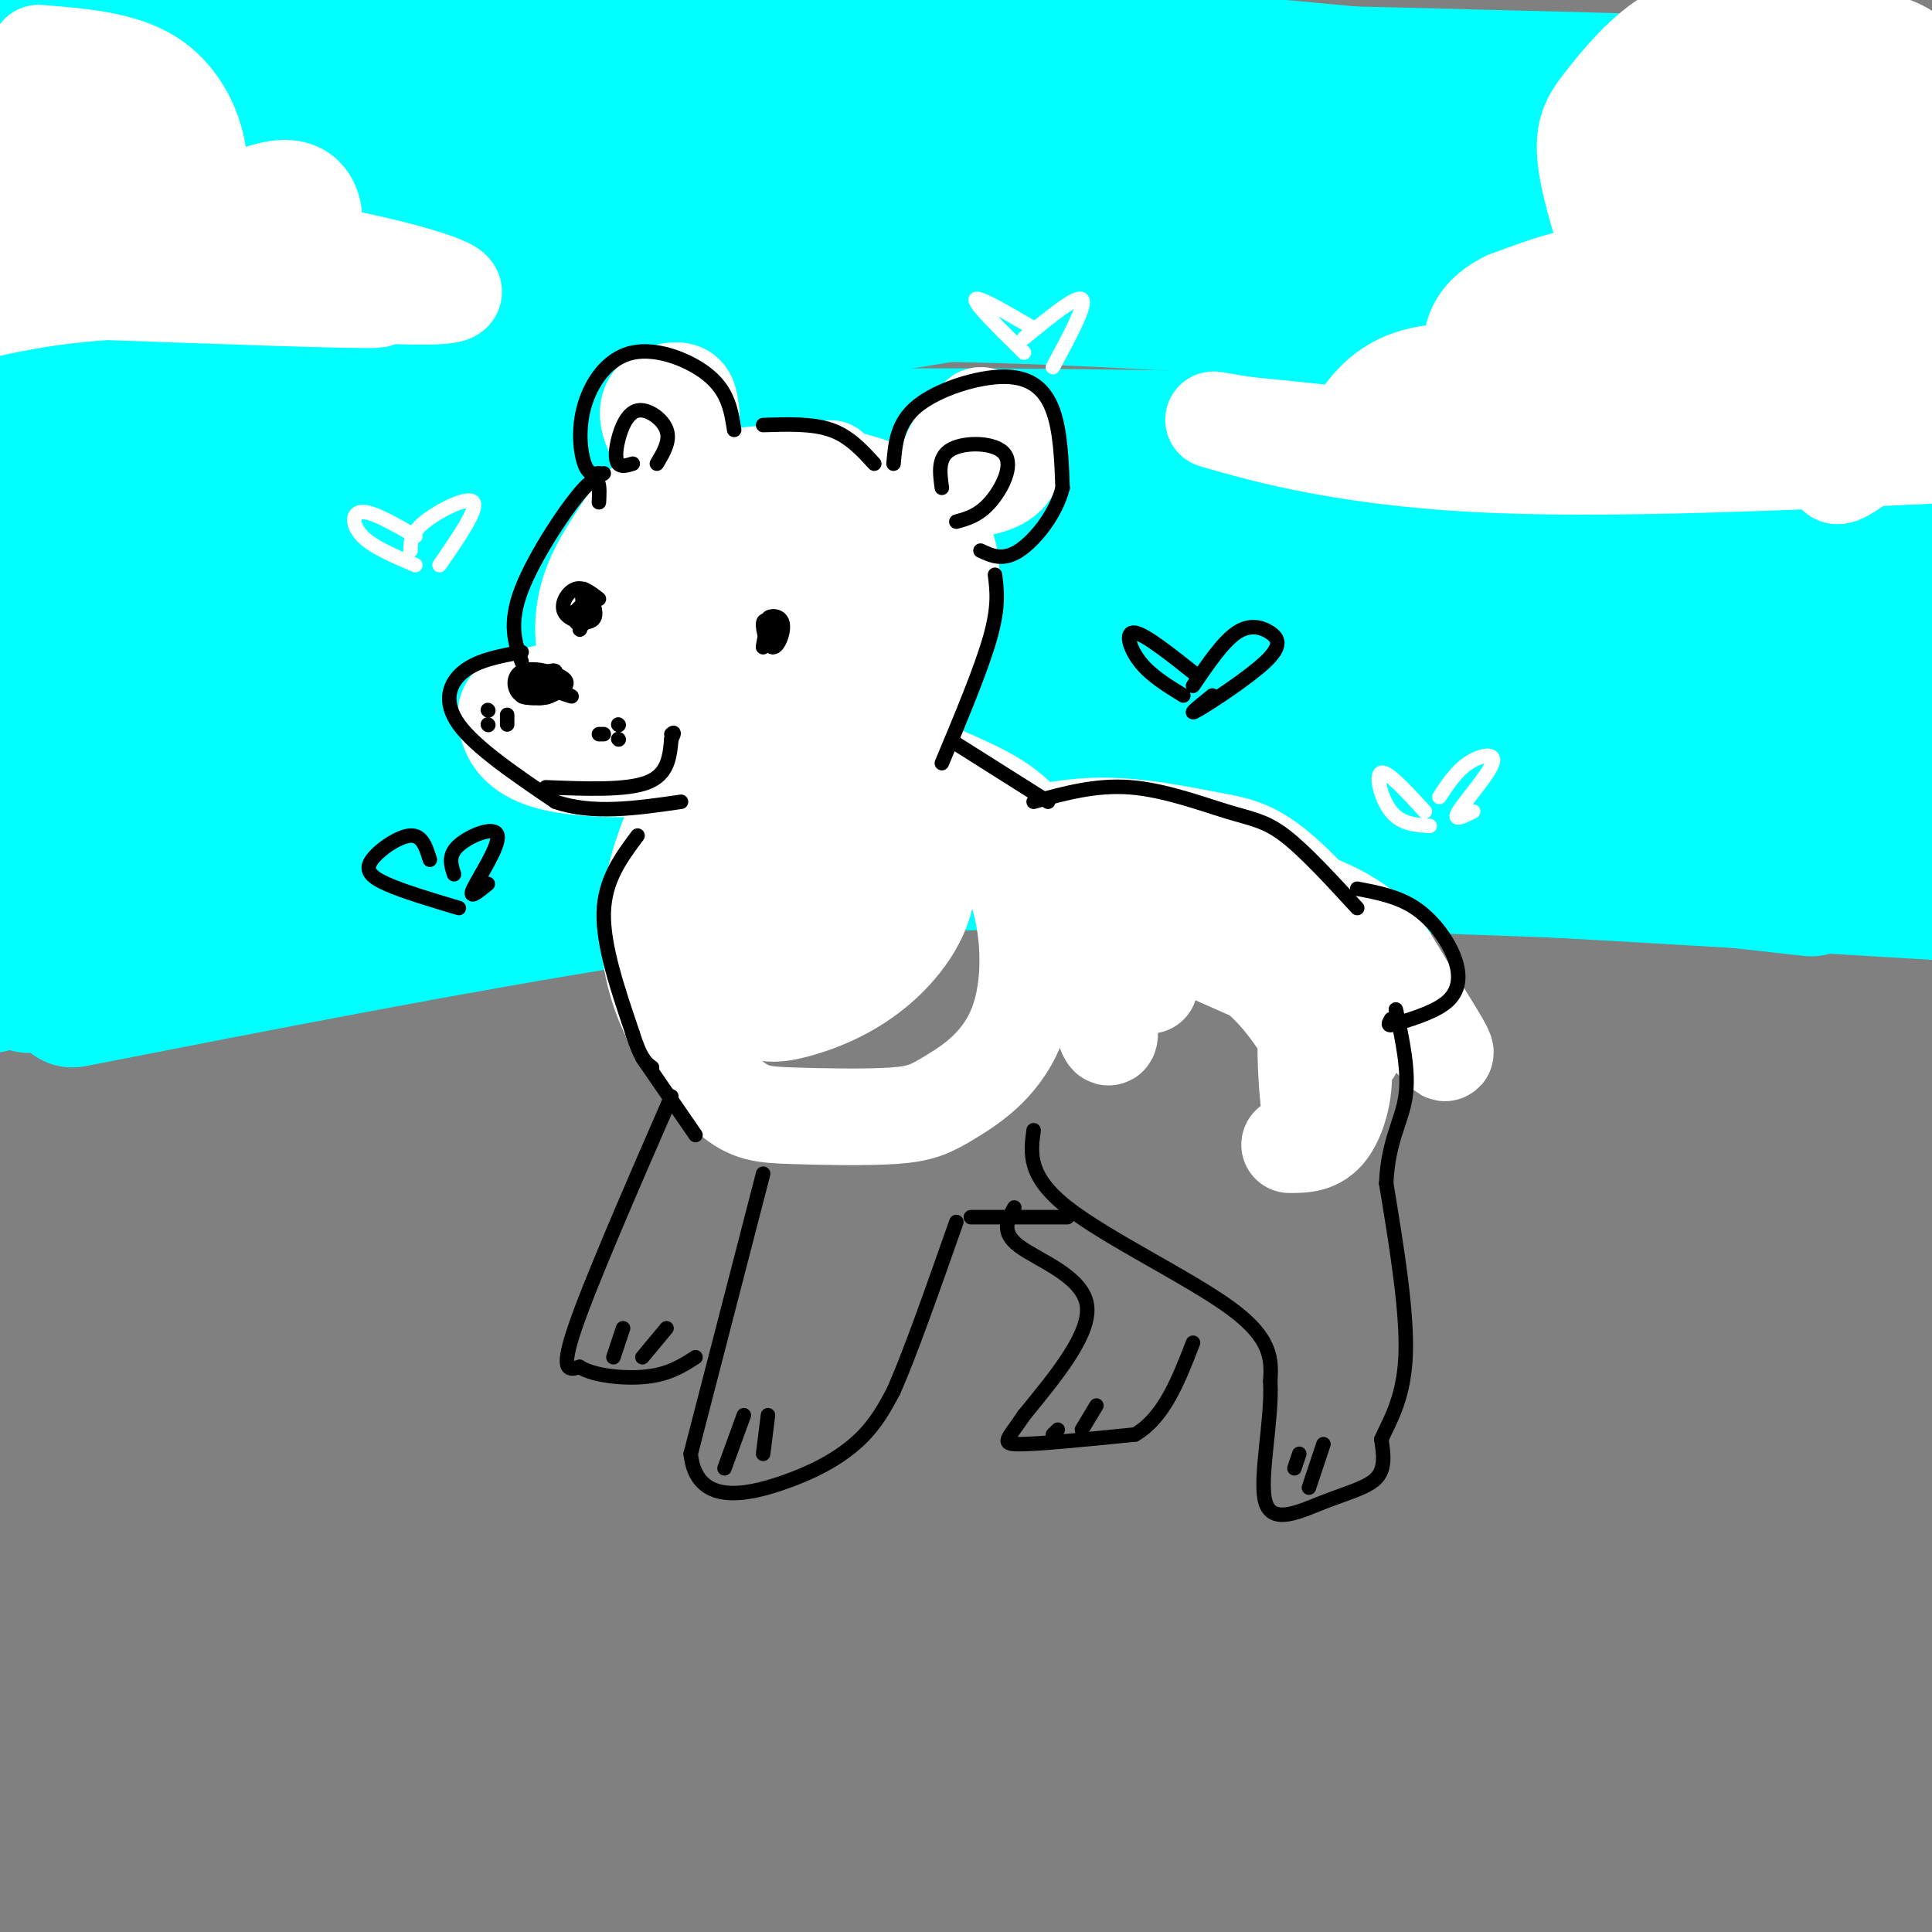 <svg viewBox='0 0 400 400' version='1.1' xmlns='http://www.w3.org/2000/svg' xmlns:xlink='http://www.w3.org/1999/xlink'><rect x="0" y="0" width="400" height="400" fill="#808080" stroke="none"/><g fill='none' stroke='rgb(0,255,255)' stroke-width='28' stroke-linecap='round' stroke-linejoin='round'><path d='M165,66c55.244,-9.014 110.488,-18.029 140,-23c29.512,-4.971 33.292,-5.900 -47,-9c-80.292,-3.100 -244.656,-8.373 -250,-7c-5.344,1.373 148.330,9.392 242,10c93.670,0.608 127.335,-6.196 161,-13'/><path d='M393,21c9.333,-1.000 18.667,-2.000 -49,-4c-67.667,-2.000 -212.333,-5.000 -357,-8'/><path d='M17,6c70.833,3.750 141.667,7.500 206,13c64.333,5.500 122.167,12.750 180,20'/><path d='M396,39c-52.067,-6.778 -104.133,-13.556 -139,-17c-34.867,-3.444 -52.533,-3.556 -99,-3c-46.467,0.556 -121.733,1.778 -197,3'/><path d='M54,40c0.000,0.000 346.000,38.000 346,38'/><path d='M379,51c-73.600,-7.711 -147.200,-15.422 -187,-19c-39.800,-3.578 -45.800,-3.022 -75,-2c-29.200,1.022 -81.600,2.511 -134,4'/><path d='M10,44c72.583,6.333 145.167,12.667 217,17c71.833,4.333 142.917,6.667 214,9'/><path d='M385,29c-9.826,-2.128 -19.652,-4.255 -61,-9c-41.348,-4.745 -114.217,-12.107 -172,-12c-57.783,0.107 -100.480,7.683 -137,8c-36.520,0.317 -66.863,-6.624 8,5c74.863,11.624 254.931,41.812 435,72'/><path d='M371,73c-50.933,-4.511 -101.867,-9.022 -143,-11c-41.133,-1.978 -72.467,-1.422 -111,1c-38.533,2.422 -84.267,6.711 -130,11'/><path d='M8,83c78.000,4.750 156.000,9.500 223,15c67.000,5.500 123.000,11.750 179,18'/><path d='M340,93c-70.167,-1.917 -140.333,-3.833 -199,-2c-58.667,1.833 -105.833,7.417 -153,13'/><path d='M20,106c46.500,-0.500 93.000,-1.000 162,2c69.000,3.000 160.500,9.500 252,16'/><path d='M356,114c-45.156,-0.689 -90.311,-1.378 -154,2c-63.689,3.378 -145.911,10.822 -185,15c-39.089,4.178 -35.044,5.089 -31,6'/><path d='M28,129c71.417,-6.750 142.833,-13.500 214,-17c71.167,-3.500 142.083,-3.750 213,-4'/><path d='M324,98c-82.833,2.583 -165.667,5.167 -221,9c-55.333,3.833 -83.167,8.917 -111,14'/><path d='M40,127c65.333,0.583 130.667,1.167 195,4c64.333,2.833 127.667,7.917 191,13'/><path d='M361,131c-62.911,0.267 -125.822,0.533 -159,1c-33.178,0.467 -36.622,1.133 -66,6c-29.378,4.867 -84.689,13.933 -140,23'/><path d='M58,144c42.492,-7.506 84.984,-15.011 111,-20c26.016,-4.989 35.556,-7.461 81,-10c45.444,-2.539 126.793,-5.144 127,-8c0.207,-2.856 -80.728,-5.961 -169,-5c-88.272,0.961 -183.881,5.990 -180,7c3.881,1.010 107.252,-1.997 190,0c82.748,1.997 144.874,8.999 207,16'/><path d='M393,119c-63.978,-1.711 -127.956,-3.422 -178,-2c-50.044,1.422 -86.156,5.978 -122,12c-35.844,6.022 -71.422,13.511 -107,21'/><path d='M41,154c57.867,-2.978 115.733,-5.956 176,-6c60.267,-0.044 122.933,2.844 156,5c33.067,2.156 36.533,3.578 40,5'/><path d='M378,152c-48.530,-1.911 -97.060,-3.821 -126,-4c-28.940,-0.179 -38.292,1.375 -57,3c-18.708,1.625 -46.774,3.321 -85,9c-38.226,5.679 -86.613,15.339 -135,25'/><path d='M4,184c63.196,-7.744 126.393,-15.488 156,-19c29.607,-3.512 25.625,-2.792 53,-3c27.375,-0.208 86.107,-1.345 127,-1c40.893,0.345 63.946,2.173 87,4'/><path d='M354,165c-33.345,-0.268 -66.690,-0.536 -94,0c-27.310,0.536 -48.583,1.875 -78,5c-29.417,3.125 -66.976,8.036 -99,14c-32.024,5.964 -58.512,12.982 -85,20'/><path d='M15,207c40.133,-7.844 80.267,-15.689 114,-21c33.733,-5.311 61.067,-8.089 107,-8c45.933,0.089 110.467,3.044 175,6'/><path d='M375,184c-23.000,-2.622 -46.000,-5.244 -94,-6c-48.000,-0.756 -121.000,0.356 -173,5c-52.000,4.644 -83.000,12.822 -114,21'/><path d='M6,204c14.518,-5.137 29.036,-10.274 62,-15c32.964,-4.726 84.375,-9.042 121,-11c36.625,-1.958 58.464,-1.560 92,0c33.536,1.560 78.768,4.280 124,7'/><path d='M373,162c-30.251,-8.740 -60.502,-17.480 -111,-25c-50.498,-7.520 -121.243,-13.820 -151,-17c-29.757,-3.180 -18.525,-3.241 -16,-4c2.525,-0.759 -3.656,-2.215 -2,-5c1.656,-2.785 11.148,-6.900 45,-10c33.852,-3.100 92.065,-5.184 120,-7c27.935,-1.816 25.591,-3.363 -15,-3c-40.591,0.363 -119.428,2.636 -137,2c-17.572,-0.636 26.122,-4.182 49,-5c22.878,-0.818 24.939,1.091 27,3'/><path d='M182,91c6.667,1.000 9.833,2.000 13,3'/><path d='M193,96c-7.954,-3.313 -15.907,-6.625 -29,-11c-13.093,-4.375 -31.324,-9.812 -54,-10c-22.676,-0.188 -49.797,4.872 -66,10c-16.203,5.128 -21.486,10.322 -23,13c-1.514,2.678 0.743,2.839 3,3'/><path d='M96,137c0.000,0.000 -102.000,54.000 -102,54'/></g>
<g fill='none' stroke='rgb(255,255,255)' stroke-width='20' stroke-linecap='round' stroke-linejoin='round'><path d='M172,97c-12.390,0.894 -24.781,1.788 -32,4c-7.219,2.212 -9.268,5.743 -12,10c-2.732,4.257 -6.148,9.240 -7,16c-0.852,6.760 0.861,15.296 8,21c7.139,5.704 19.704,8.576 26,10c6.296,1.424 6.321,1.401 10,0c3.679,-1.401 11.011,-4.179 16,-7c4.989,-2.821 7.636,-5.684 11,-13c3.364,-7.316 7.444,-19.085 3,-27c-4.444,-7.915 -17.413,-11.976 -26,-13c-8.587,-1.024 -12.794,0.988 -17,3'/><path d='M152,101c-4.208,0.872 -6.228,1.553 -10,5c-3.772,3.447 -9.294,9.659 -11,16c-1.706,6.341 0.406,12.811 2,17c1.594,4.189 2.671,6.096 5,8c2.329,1.904 5.909,3.803 11,5c5.091,1.197 11.692,1.691 19,-1c7.308,-2.691 15.322,-8.567 19,-13c3.678,-4.433 3.019,-7.425 3,-10c-0.019,-2.575 0.603,-4.735 0,-8c-0.603,-3.265 -2.430,-7.636 -7,-11c-4.570,-3.364 -11.883,-5.720 -17,-5c-5.117,0.720 -8.038,4.518 -11,10c-2.962,5.482 -5.963,12.650 -6,17c-0.037,4.350 2.892,5.883 5,7c2.108,1.117 3.396,1.817 6,1c2.604,-0.817 6.524,-3.153 9,-7c2.476,-3.847 3.509,-9.206 2,-13c-1.509,-3.794 -5.560,-6.021 -8,-7c-2.440,-0.979 -3.269,-0.708 -5,2c-1.731,2.708 -4.366,7.854 -7,13'/><path d='M151,127c0.011,3.655 3.539,6.294 6,7c2.461,0.706 3.856,-0.521 6,-3c2.144,-2.479 5.039,-6.211 6,-10c0.961,-3.789 -0.010,-7.636 -3,-7c-2.990,0.636 -7.997,5.753 -10,10c-2.003,4.247 -1.001,7.623 0,11'/><path d='M123,147c-5.906,-1.180 -11.811,-2.360 -15,-2c-3.189,0.360 -3.660,2.261 -3,5c0.660,2.739 2.453,6.316 10,8c7.547,1.684 20.848,1.476 26,0c5.152,-1.476 2.155,-4.219 -1,-7c-3.155,-2.781 -6.467,-5.599 -12,-7c-5.533,-1.401 -13.287,-1.386 -17,0c-3.713,1.386 -3.384,4.142 -2,7c1.384,2.858 3.824,5.816 9,7c5.176,1.184 13.088,0.592 21,0'/><path d='M139,158c5.202,0.167 7.708,0.583 9,0c1.292,-0.583 1.369,-2.167 0,-3c-1.369,-0.833 -4.185,-0.917 -7,-1'/><path d='M211,93c-2.087,-2.055 -4.174,-4.111 -6,-5c-1.826,-0.889 -3.391,-0.613 -5,1c-1.609,1.613 -3.263,4.561 -4,7c-0.737,2.439 -0.557,4.369 2,5c2.557,0.631 7.489,-0.037 10,-2c2.511,-1.963 2.599,-5.221 1,-8c-1.599,-2.779 -4.885,-5.080 -6,-5c-1.115,0.080 -0.057,2.540 1,5'/><path d='M143,85c-0.186,-1.764 -0.371,-3.527 -2,-4c-1.629,-0.473 -4.700,0.346 -6,2c-1.300,1.654 -0.829,4.145 0,6c0.829,1.855 2.016,3.075 4,2c1.984,-1.075 4.765,-4.443 4,-6c-0.765,-1.557 -5.076,-1.302 -6,0c-0.924,1.302 1.538,3.651 4,6'/><path d='M166,154c-4.213,-0.366 -8.426,-0.732 -12,0c-3.574,0.732 -6.508,2.564 -10,8c-3.492,5.436 -7.542,14.478 -9,23c-1.458,8.522 -0.325,16.526 3,24c3.325,7.474 8.843,14.419 13,18c4.157,3.581 6.953,3.798 13,4c6.047,0.202 15.346,0.388 21,0c5.654,-0.388 7.665,-1.350 12,-4c4.335,-2.650 10.996,-6.989 14,-16c3.004,-9.011 2.352,-22.694 -3,-33c-5.352,-10.306 -15.402,-17.236 -23,-20c-7.598,-2.764 -12.742,-1.361 -16,0c-3.258,1.361 -4.629,2.681 -6,4'/><path d='M163,162c-3.774,4.388 -10.209,13.359 -13,19c-2.791,5.641 -1.937,7.954 -2,10c-0.063,2.046 -1.043,3.825 0,7c1.043,3.175 4.109,7.745 7,10c2.891,2.255 5.608,2.194 10,1c4.392,-1.194 10.458,-3.523 16,-8c5.542,-4.477 10.560,-11.104 11,-18c0.440,-6.896 -3.700,-14.062 -7,-18c-3.300,-3.938 -5.762,-4.646 -10,-3c-4.238,1.646 -10.251,5.648 -15,11c-4.749,5.352 -8.232,12.055 -8,18c0.232,5.945 4.181,11.133 10,10c5.819,-1.133 13.508,-8.585 17,-13c3.492,-4.415 2.788,-5.792 1,-10c-1.788,-4.208 -4.662,-11.246 -9,-12c-4.338,-0.754 -10.142,4.777 -13,8c-2.858,3.223 -2.769,4.137 -3,7c-0.231,2.863 -0.780,7.675 0,10c0.780,2.325 2.890,2.162 5,2'/><path d='M160,193c4.643,-2.255 13.751,-8.891 18,-12c4.249,-3.109 3.640,-2.691 3,-6c-0.640,-3.309 -1.311,-10.344 -4,-12c-2.689,-1.656 -7.398,2.066 -10,7c-2.602,4.934 -3.098,11.079 -1,15c2.098,3.921 6.789,5.618 11,6c4.211,0.382 7.941,-0.551 11,-3c3.059,-2.449 5.445,-6.414 5,-10c-0.445,-3.586 -3.723,-6.793 -7,-10'/><path d='M171,151c11.089,4.127 22.179,8.255 30,12c7.821,3.745 12.374,7.108 17,18c4.626,10.892 9.325,29.314 11,33c1.675,3.686 0.325,-7.362 -2,-15c-2.325,-7.638 -5.626,-11.864 -11,-18c-5.374,-6.136 -12.821,-14.182 -20,-19c-7.179,-4.818 -14.089,-6.409 -21,-8'/><path d='M175,154c3.267,2.133 21.933,11.467 35,21c13.067,9.533 20.533,19.267 28,29'/><path d='M205,175c7.454,-1.977 14.908,-3.955 23,-4c8.092,-0.045 16.822,1.841 23,3c6.178,1.159 9.805,1.589 19,11c9.195,9.411 23.958,27.804 28,32c4.042,4.196 -2.638,-5.803 -7,-13c-4.362,-7.197 -6.405,-11.591 -16,-16c-9.595,-4.409 -26.741,-8.831 -37,-10c-10.259,-1.169 -13.629,0.916 -17,3'/><path d='M221,181c-7.396,-0.065 -17.388,-1.728 -12,0c5.388,1.728 26.154,6.848 39,13c12.846,6.152 17.770,13.336 21,18c3.230,4.664 4.764,6.806 5,12c0.236,5.194 -0.828,13.439 -2,10c-1.172,-3.439 -2.452,-18.562 -1,-27c1.452,-8.438 5.637,-10.189 -6,-14c-11.637,-3.811 -39.094,-9.680 -38,-7c1.094,2.680 30.741,13.909 44,21c13.259,7.091 10.129,10.046 7,13'/><path d='M278,220c0.778,5.000 -0.778,11.000 -3,14c-2.222,3.000 -5.111,3.000 -8,3'/></g>
<g fill='none' stroke='rgb(0,0,0)' stroke-width='3' stroke-linecap='round' stroke-linejoin='round'><path d='M160,128c-0.917,2.917 -1.833,5.833 -2,6c-0.167,0.167 0.417,-2.417 1,-5'/><path d='M123,127c-1.745,0.400 -3.489,0.800 -3,0c0.489,-0.800 3.213,-2.799 3,-3c-0.213,-0.201 -3.361,1.396 -4,3c-0.639,1.604 1.231,3.213 2,2c0.769,-1.213 0.438,-5.250 0,-5c-0.438,0.250 -0.982,4.786 -1,6c-0.018,1.214 0.491,-0.893 1,-3'/><path d='M121,127c-0.644,-0.511 -2.756,-0.289 -3,0c-0.244,0.289 1.378,0.644 3,1'/><path d='M161,130c-1.407,-1.128 -2.813,-2.255 -3,-1c-0.187,1.255 0.847,4.893 2,5c1.153,0.107 2.426,-3.317 2,-5c-0.426,-1.683 -2.550,-1.624 -3,-1c-0.450,0.624 0.775,1.812 2,3'/><path d='M124,124c-1.689,-1.325 -3.378,-2.651 -5,-2c-1.622,0.651 -3.177,3.278 -2,5c1.177,1.722 5.086,2.541 6,1c0.914,-1.541 -1.167,-5.440 -2,-6c-0.833,-0.560 -0.416,2.220 0,5'/><path d='M113,142c-3.356,-1.333 -6.711,-2.667 -5,-2c1.711,0.667 8.489,3.333 10,4c1.511,0.667 -2.244,-0.667 -6,-2'/><path d='M112,142c0.209,-0.361 3.730,-0.262 4,0c0.270,0.262 -2.711,0.689 -3,0c-0.289,-0.689 2.115,-2.493 2,-3c-0.115,-0.507 -2.747,0.284 -3,1c-0.253,0.716 1.874,1.358 4,2'/><path d='M116,142c-1.619,0.702 -7.667,1.458 -8,2c-0.333,0.542 5.048,0.869 6,0c0.952,-0.869 -2.524,-2.935 -6,-5'/><path d='M108,139c-0.807,0.381 0.177,3.834 2,5c1.823,1.166 4.485,0.045 6,-1c1.515,-1.045 1.882,-2.014 0,-3c-1.882,-0.986 -6.013,-1.988 -8,-1c-1.987,0.988 -1.832,3.966 0,5c1.832,1.034 5.339,0.125 7,-1c1.661,-1.125 1.474,-2.464 0,-3c-1.474,-0.536 -4.237,-0.268 -7,0'/><path d='M108,140c-1.400,0.933 -1.400,3.267 0,4c1.400,0.733 4.200,-0.133 7,-1'/><path d='M113,163c8.333,0.333 16.667,0.667 21,-1c4.333,-1.667 4.667,-5.333 5,-9'/><path d='M139,153c0.833,-1.667 0.417,-1.333 0,-1'/><path d='M124,152c0.000,0.000 1.000,0.000 1,0'/><path d='M128,150c0.000,0.000 0.100,0.100 0.1,0.1'/><path d='M128,153c0.000,0.000 0.100,0.100 0.1,0.1'/><path d='M105,148c0.000,0.000 0.000,2.000 0,2'/><path d='M101,147c0.000,0.000 0.100,0.100 0.1,0.1'/><path d='M101,150c0.000,0.000 0.100,0.100 0.1,0.1'/><path d='M181,96c-2.583,-2.833 -5.167,-5.667 -9,-7c-3.833,-1.333 -8.917,-1.167 -14,-1'/><path d='M185,96c0.363,-4.280 0.726,-8.560 5,-12c4.274,-3.440 12.458,-6.042 18,-6c5.542,0.042 8.440,2.726 10,7c1.560,4.274 1.780,10.137 2,16'/><path d='M220,101c-1.333,5.378 -5.667,10.822 -9,13c-3.333,2.178 -5.667,1.089 -8,0'/><path d='M195,101c-0.446,-3.220 -0.893,-6.440 2,-8c2.893,-1.560 9.125,-1.458 11,1c1.875,2.458 -0.607,7.274 -3,10c-2.393,2.726 -4.696,3.363 -7,4'/><path d='M152,89c-0.600,-3.842 -1.199,-7.684 -5,-11c-3.801,-3.316 -10.802,-6.105 -16,-5c-5.198,1.105 -8.592,6.105 -10,11c-1.408,4.895 -0.831,9.684 0,12c0.831,2.316 1.915,2.158 3,2'/><path d='M124,98c0.667,0.333 0.833,0.167 1,0'/><path d='M136,96c1.408,-2.364 2.817,-4.727 2,-7c-0.817,-2.273 -3.858,-4.455 -6,-4c-2.142,0.455 -3.384,3.545 -4,6c-0.616,2.455 -0.604,4.273 0,5c0.604,0.727 1.802,0.364 3,0'/><path d='M124,104c0.178,-3.267 0.356,-6.533 -3,-3c-3.356,3.533 -10.244,13.867 -13,21c-2.756,7.133 -1.378,11.067 0,15'/><path d='M108,135c-4.511,0.822 -9.022,1.644 -12,4c-2.978,2.356 -4.422,6.244 -1,11c3.422,4.756 11.711,10.378 20,16'/><path d='M115,166c7.667,2.667 16.833,1.333 26,0'/><path d='M132,173c-3.417,4.583 -6.833,9.167 -7,16c-0.167,6.833 2.917,15.917 6,25'/><path d='M131,214c1.667,5.333 2.833,6.167 4,7'/><path d='M206,119c0.417,3.250 0.833,6.500 -1,13c-1.833,6.500 -5.917,16.250 -10,26'/><path d='M198,154c0.000,0.000 19.000,12.000 19,12'/><path d='M214,166c6.458,-1.774 12.917,-3.548 20,-3c7.083,0.548 14.792,3.417 20,5c5.208,1.583 7.917,1.881 12,5c4.083,3.119 9.542,9.060 15,15'/><path d='M281,184c4.202,0.798 8.405,1.595 12,4c3.595,2.405 6.583,6.417 8,10c1.417,3.583 1.262,6.738 -1,9c-2.262,2.262 -6.631,3.631 -11,5'/><path d='M289,212c-2.000,0.667 -1.500,-0.167 -1,-1'/><path d='M133,219c0.000,0.000 11.000,16.000 11,16'/><path d='M158,243c0.000,0.000 -15.000,58.000 -15,58'/><path d='M143,301c1.107,10.750 11.375,8.625 19,6c7.625,-2.625 12.607,-5.750 16,-9c3.393,-3.250 5.196,-6.625 7,-10'/><path d='M185,288c3.333,-7.500 8.167,-21.250 13,-35'/><path d='M139,227c-8.417,19.333 -16.833,38.667 -20,48c-3.167,9.333 -1.083,8.667 1,8'/><path d='M120,283c2.822,1.867 9.378,2.533 14,2c4.622,-0.533 7.311,-2.267 10,-4'/><path d='M127,281c0.000,0.000 2.000,-6.000 2,-6'/><path d='M133,281c0.000,0.000 5.000,-6.000 5,-6'/><path d='M150,304c0.000,0.000 4.000,-11.000 4,-11'/><path d='M158,301c0.000,0.000 1.000,-8.000 1,-8'/><path d='M89,178c-0.786,-2.560 -1.571,-5.119 -4,-5c-2.429,0.119 -6.500,2.917 -8,5c-1.500,2.083 -0.429,3.452 3,5c3.429,1.548 9.214,3.274 15,5'/><path d='M94,181c-0.649,-1.976 -1.298,-3.952 1,-6c2.298,-2.048 7.542,-4.167 8,-2c0.458,2.167 -3.869,8.619 -5,11c-1.131,2.381 0.935,0.690 3,-1'/><path d='M248,140c-5.400,-4.311 -10.800,-8.622 -13,-9c-2.200,-0.378 -1.200,3.178 1,6c2.200,2.822 5.600,4.911 9,7'/><path d='M247,142c3.097,-4.552 6.195,-9.104 9,-11c2.805,-1.896 5.319,-1.137 7,0c1.681,1.137 2.530,2.652 -1,6c-3.530,3.348 -11.437,8.528 -14,10c-2.563,1.472 0.219,-0.764 3,-3'/><path d='M214,234c-0.644,4.756 -1.289,9.511 7,16c8.289,6.489 25.511,14.711 34,21c8.489,6.289 8.244,10.644 8,15'/><path d='M263,286c0.456,7.928 -2.404,20.249 -1,25c1.404,4.751 7.070,1.933 12,0c4.930,-1.933 9.123,-2.981 11,-5c1.877,-2.019 1.439,-5.010 1,-8'/><path d='M286,298c1.444,-3.422 4.556,-7.978 5,-17c0.444,-9.022 -1.778,-22.511 -4,-36'/><path d='M287,245c0.356,-8.800 3.244,-12.800 4,-18c0.756,-5.200 -0.622,-11.600 -2,-18'/><path d='M269,301c0.000,0.000 -1.000,3.000 -1,3'/><path d='M274,299c0.000,0.000 -3.000,9.000 -3,9'/><path d='M201,252c0.000,0.000 20.000,0.000 20,0'/><path d='M210,250c-1.422,2.556 -2.844,5.111 1,8c3.844,2.889 12.956,6.111 14,12c1.044,5.889 -5.978,14.444 -13,23'/><path d='M212,293c-3.311,5.000 -5.089,6.000 -1,6c4.089,0.000 14.044,-1.000 24,-2'/><path d='M235,297c6.000,-3.500 9.000,-11.250 12,-19'/><path d='M219,296c0.000,0.000 -1.000,1.000 -1,1'/><path d='M227,291c0.000,0.000 -3.000,5.000 -3,5'/></g>
<g fill='none' stroke='rgb(255,255,255)' stroke-width='20' stroke-linecap='round' stroke-linejoin='round'><path d='M8,11c8.543,0.675 17.087,1.351 23,5c5.913,3.649 9.196,10.272 10,16c0.804,5.728 -0.870,10.563 2,11c2.870,0.437 10.285,-3.522 15,-4c4.715,-0.478 6.731,2.525 7,6c0.269,3.475 -1.209,7.421 0,9c1.209,1.579 5.104,0.789 9,0'/><path d='M74,54c8.119,1.667 23.917,5.833 19,7c-4.917,1.167 -30.548,-0.667 -50,-3c-19.452,-2.333 -32.726,-5.167 -46,-8'/><path d='M2,50c5.542,-1.006 11.083,-2.012 15,-7c3.917,-4.988 6.208,-13.958 6,-19c-0.208,-5.042 -2.917,-6.155 -8,-5c-5.083,1.155 -12.542,4.577 -20,8'/><path d='M5,22c5.583,-3.500 11.167,-7.000 10,-6c-1.167,1.000 -9.083,6.500 -17,12'/><path d='M8,37c12.100,-5.352 24.201,-10.705 23,-8c-1.201,2.705 -15.703,13.467 -13,16c2.703,2.533 22.612,-3.164 25,-3c2.388,0.164 -12.746,6.190 -17,9c-4.254,2.810 2.373,2.405 9,2'/><path d='M67,60c0.000,0.000 -76.000,0.000 -76,0'/><path d='M11,60c32.400,1.178 64.800,2.356 67,2c2.200,-0.356 -25.800,-2.244 -45,-2c-19.200,0.244 -29.600,2.622 -40,5'/><path d='M396,14c0.318,-1.515 0.635,-3.029 -5,-5c-5.635,-1.971 -17.224,-4.397 -26,-5c-8.776,-0.603 -14.739,0.617 -20,4c-5.261,3.383 -9.821,8.929 -13,13c-3.179,4.071 -4.976,6.669 -3,16c1.976,9.331 7.724,25.397 10,29c2.276,3.603 1.079,-5.256 -4,-8c-5.079,-2.744 -14.039,0.628 -23,4'/><path d='M312,62c-5.574,2.584 -8.010,7.043 -7,11c1.010,3.957 5.466,7.411 8,8c2.534,0.589 3.144,-1.686 -1,-3c-4.144,-1.314 -13.044,-1.667 -19,0c-5.956,1.667 -8.968,5.354 -11,8c-2.032,2.646 -3.086,4.251 -1,5c2.086,0.749 7.310,0.643 4,0c-3.310,-0.643 -15.155,-1.821 -27,-3'/><path d='M258,88c-6.631,-0.964 -9.708,-1.875 -3,0c6.708,1.875 23.202,6.536 50,8c26.798,1.464 63.899,-0.268 101,-2'/><path d='M387,93c-52.461,-2.874 -104.921,-5.748 -102,-10c2.921,-4.252 61.225,-9.882 90,-15c28.775,-5.118 28.022,-9.722 12,-5c-16.022,4.722 -47.314,18.771 -62,25c-14.686,6.229 -12.768,4.637 3,0c15.768,-4.637 45.384,-12.318 75,-20'/><path d='M389,68c-12.344,2.678 -24.689,5.356 -34,8c-9.311,2.644 -15.589,5.255 -14,7c1.589,1.745 11.043,2.624 22,0c10.957,-2.624 23.416,-8.750 30,-13c6.584,-4.250 7.292,-6.625 8,-9'/><path d='M397,47c-10.485,-3.558 -20.971,-7.115 -29,-8c-8.029,-0.885 -13.602,0.903 -20,5c-6.398,4.097 -13.620,10.504 -11,14c2.620,3.496 15.083,4.080 24,3c8.917,-1.080 14.289,-3.825 17,-9c2.711,-5.175 2.760,-12.780 2,-17c-0.760,-4.220 -2.330,-5.056 -5,-6c-2.670,-0.944 -6.442,-1.996 -12,-2c-5.558,-0.004 -12.903,1.039 -19,5c-6.097,3.961 -10.945,10.839 -12,15c-1.055,4.161 1.684,5.604 8,3c6.316,-2.604 16.211,-9.255 22,-13c5.789,-3.745 7.474,-4.584 10,-9c2.526,-4.416 5.894,-12.411 1,-14c-4.894,-1.589 -18.048,3.226 -26,8c-7.952,4.774 -10.700,9.507 -11,12c-0.300,2.493 1.850,2.747 4,3'/><path d='M340,37c11.042,-1.285 36.647,-5.998 47,-8c10.353,-2.002 5.453,-1.292 5,-2c-0.453,-0.708 3.540,-2.832 -2,-3c-5.540,-0.168 -20.611,1.621 -29,4c-8.389,2.379 -10.094,5.349 -15,10c-4.906,4.651 -13.013,10.983 -9,14c4.013,3.017 20.147,2.719 33,-2c12.853,-4.719 22.427,-13.860 32,-23'/><path d='M395,34c-8.352,9.621 -16.704,19.243 -22,27c-5.296,7.757 -7.535,13.650 -8,17c-0.465,3.350 0.844,4.156 3,5c2.156,0.844 5.157,1.727 10,0c4.843,-1.727 11.526,-6.065 16,-10c4.474,-3.935 6.737,-7.468 9,-11'/><path d='M398,60c-7.222,13.844 -14.444,27.689 -17,34c-2.556,6.311 -0.444,5.089 4,2c4.444,-3.089 11.222,-8.044 18,-13'/><path d='M397,84c0.000,0.000 -9.000,1.000 -9,1'/></g>
<g fill='none' stroke='rgb(255,255,255)' stroke-width='3' stroke-linecap='round' stroke-linejoin='round'><path d='M86,111c-4.400,-2.533 -8.800,-5.067 -11,-5c-2.200,0.067 -2.200,2.733 0,5c2.200,2.267 6.600,4.133 11,6'/><path d='M85,114c0.000,-1.800 0.000,-3.600 3,-6c3.000,-2.400 9.000,-5.400 10,-4c1.000,1.400 -3.000,7.200 -7,13'/><path d='M214,68c-5.833,-3.417 -11.667,-6.833 -12,-6c-0.333,0.833 4.833,5.917 10,11'/><path d='M212,70c5.500,-4.500 11.000,-9.000 12,-8c1.000,1.000 -2.500,7.500 -6,14'/><path d='M295,168c-3.844,-4.200 -7.689,-8.400 -9,-8c-1.311,0.400 -0.089,5.400 2,8c2.089,2.600 5.044,2.800 8,3'/><path d='M298,165c1.744,-2.661 3.488,-5.321 6,-7c2.512,-1.679 5.792,-2.375 5,0c-0.792,2.375 -5.655,7.821 -7,10c-1.345,2.179 0.827,1.089 3,0'/></g>
</svg>